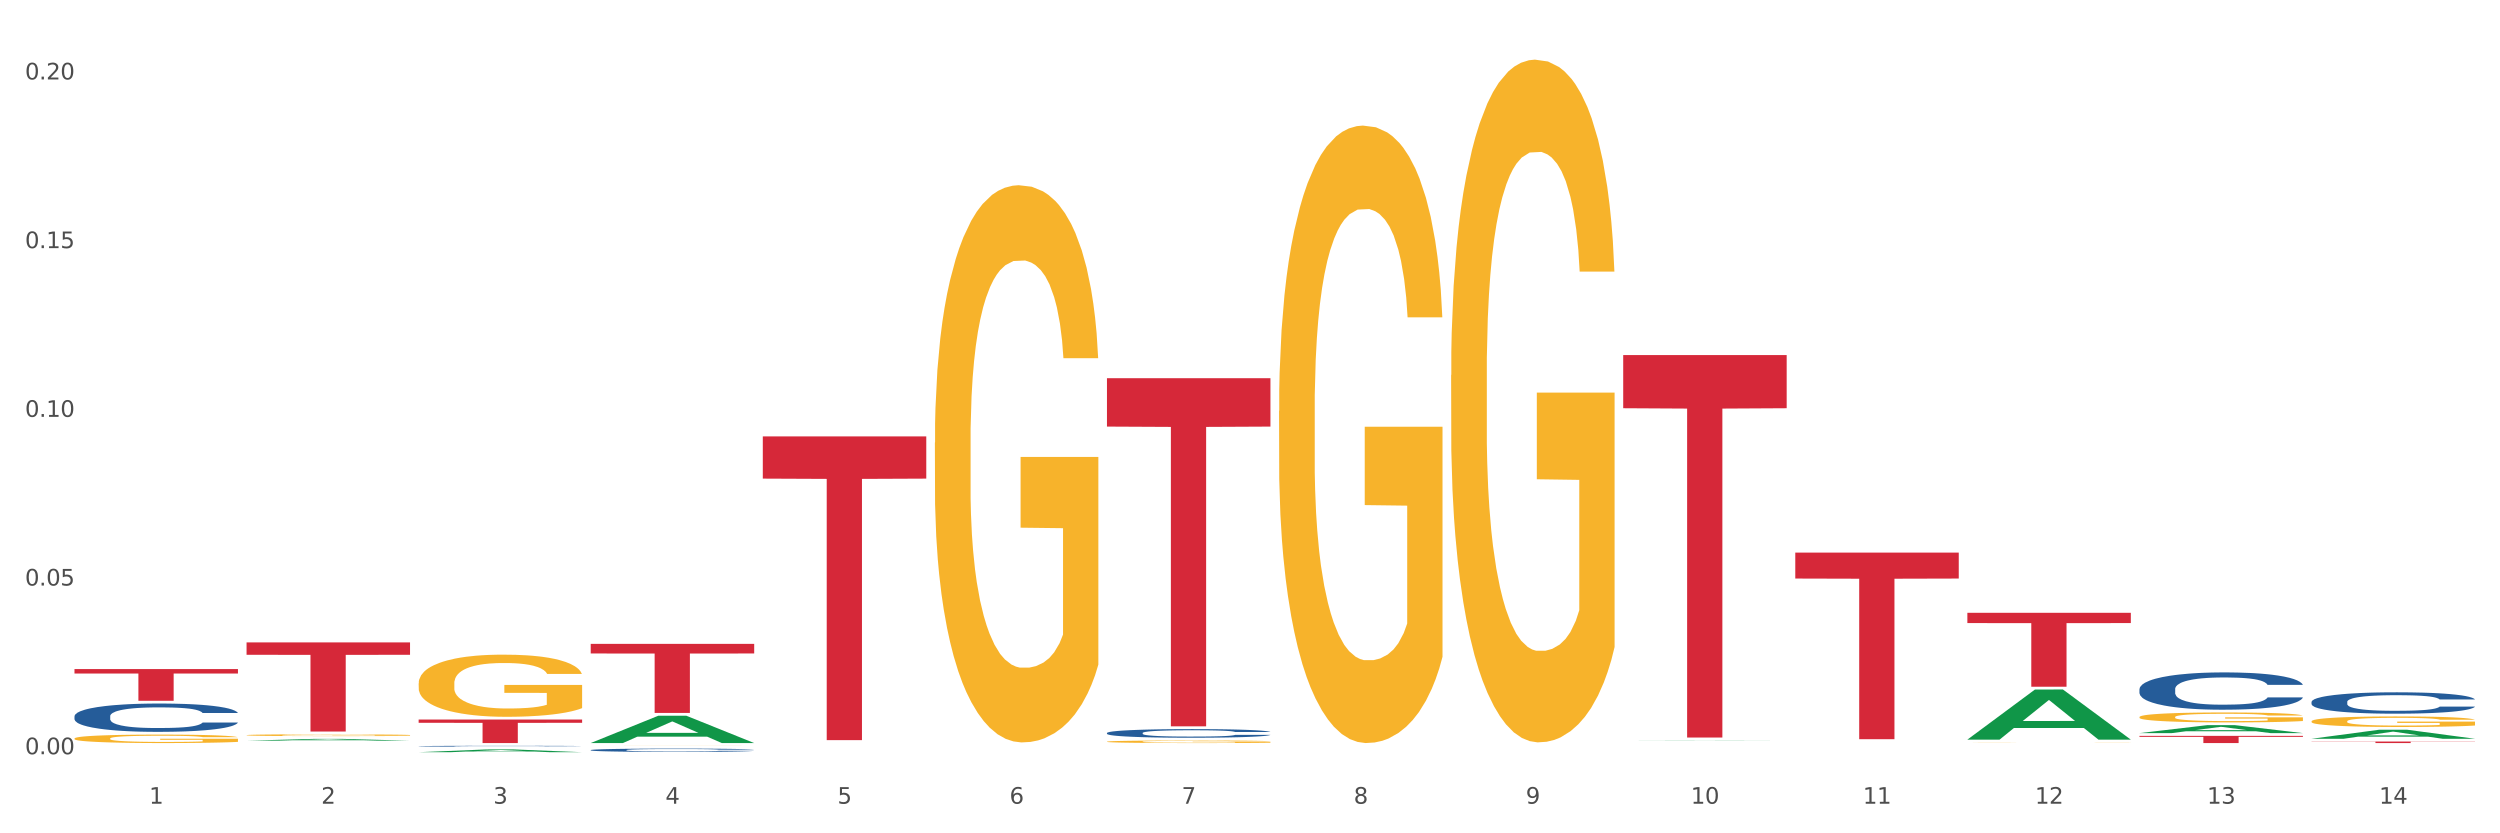 <?xml version="1.0" encoding="utf-8" standalone="no"?>
<!DOCTYPE svg PUBLIC "-//W3C//DTD SVG 1.1//EN"
  "http://www.w3.org/Graphics/SVG/1.1/DTD/svg11.dtd">
<svg xmlns:xlink="http://www.w3.org/1999/xlink" width="1080pt" height="360pt" viewBox="0 0 1080 360" xmlns="http://www.w3.org/2000/svg" version="1.1">
 <rect x="0" y="0" width="1080" height="360" fill="#333333" stroke="none"/>
 <defs>
  <style type="text/css">*{stroke-linejoin: round; stroke-linecap: butt}</style>
 </defs>
 <g id="figure_1">
  <g id="patch_1">
   <path d="M 0 360 
L 1080 360 
L 1080 0 
L 0 0 
z
" style="fill: #ffffff; stroke: #ffffff; stroke-linejoin: miter"/>
  </g>
  <g id="axes_1">
   <g id="matplotlib.axis_1">
    <g id="xtick_1">
     <g id="text_1">
      <!-- 1 -->
      <g style="fill: #4d4d4d" transform="translate(64.432 347.204) scale(0.096 -0.096)">
       <defs>
        <path id="DejaVuSans-31" d="M 794 531 
L 1825 531 
L 1825 4091 
L 703 3866 
L 703 4441 
L 1819 4666 
L 2450 4666 
L 2450 531 
L 3481 531 
L 3481 0 
L 794 0 
L 794 531 
z
" transform="scale(0.016)"/>
       </defs>
       <use xlink:href="#DejaVuSans-31"/>
      </g>
     </g>
    </g>
    <g id="xtick_2">
     <g id="text_2">
      <!-- 2 -->
      <g style="fill: #4d4d4d" transform="translate(138.771 347.204) scale(0.096 -0.096)">
       <defs>
        <path id="DejaVuSans-32" d="M 1228 531 
L 3431 531 
L 3431 0 
L 469 0 
L 469 531 
Q 828 903 1448 1529 
Q 2069 2156 2228 2338 
Q 2531 2678 2651 2914 
Q 2772 3150 2772 3378 
Q 2772 3750 2511 3984 
Q 2250 4219 1831 4219 
Q 1534 4219 1204 4116 
Q 875 4013 500 3803 
L 500 4441 
Q 881 4594 1212 4672 
Q 1544 4750 1819 4750 
Q 2544 4750 2975 4387 
Q 3406 4025 3406 3419 
Q 3406 3131 3298 2873 
Q 3191 2616 2906 2266 
Q 2828 2175 2409 1742 
Q 1991 1309 1228 531 
z
" transform="scale(0.016)"/>
       </defs>
       <use xlink:href="#DejaVuSans-32"/>
      </g>
     </g>
    </g>
    <g id="xtick_3">
     <g id="text_3">
      <!-- 3 -->
      <g style="fill: #4d4d4d" transform="translate(213.109 347.204) scale(0.096 -0.096)">
       <defs>
        <path id="DejaVuSans-33" d="M 2597 2516 
Q 3050 2419 3304 2112 
Q 3559 1806 3559 1356 
Q 3559 666 3084 287 
Q 2609 -91 1734 -91 
Q 1441 -91 1130 -33 
Q 819 25 488 141 
L 488 750 
Q 750 597 1062 519 
Q 1375 441 1716 441 
Q 2309 441 2620 675 
Q 2931 909 2931 1356 
Q 2931 1769 2642 2001 
Q 2353 2234 1838 2234 
L 1294 2234 
L 1294 2753 
L 1863 2753 
Q 2328 2753 2575 2939 
Q 2822 3125 2822 3475 
Q 2822 3834 2567 4026 
Q 2313 4219 1838 4219 
Q 1578 4219 1281 4162 
Q 984 4106 628 3988 
L 628 4550 
Q 988 4650 1302 4700 
Q 1616 4750 1894 4750 
Q 2613 4750 3031 4423 
Q 3450 4097 3450 3541 
Q 3450 3153 3228 2886 
Q 3006 2619 2597 2516 
z
" transform="scale(0.016)"/>
       </defs>
       <use xlink:href="#DejaVuSans-33"/>
      </g>
     </g>
    </g>
    <g id="xtick_4">
     <g id="text_4">
      <!-- 4 -->
      <g style="fill: #4d4d4d" transform="translate(287.448 347.204) scale(0.096 -0.096)">
       <defs>
        <path id="DejaVuSans-34" d="M 2419 4116 
L 825 1625 
L 2419 1625 
L 2419 4116 
z
M 2253 4666 
L 3047 4666 
L 3047 1625 
L 3713 1625 
L 3713 1100 
L 3047 1100 
L 3047 0 
L 2419 0 
L 2419 1100 
L 313 1100 
L 313 1709 
L 2253 4666 
z
" transform="scale(0.016)"/>
       </defs>
       <use xlink:href="#DejaVuSans-34"/>
      </g>
     </g>
    </g>
    <g id="xtick_5">
     <g id="text_5">
      <!-- 5 -->
      <g style="fill: #4d4d4d" transform="translate(361.787 347.204) scale(0.096 -0.096)">
       <defs>
        <path id="DejaVuSans-35" d="M 691 4666 
L 3169 4666 
L 3169 4134 
L 1269 4134 
L 1269 2991 
Q 1406 3038 1543 3061 
Q 1681 3084 1819 3084 
Q 2600 3084 3056 2656 
Q 3513 2228 3513 1497 
Q 3513 744 3044 326 
Q 2575 -91 1722 -91 
Q 1428 -91 1123 -41 
Q 819 9 494 109 
L 494 744 
Q 775 591 1075 516 
Q 1375 441 1709 441 
Q 2250 441 2565 725 
Q 2881 1009 2881 1497 
Q 2881 1984 2565 2268 
Q 2250 2553 1709 2553 
Q 1456 2553 1204 2497 
Q 953 2441 691 2322 
L 691 4666 
z
" transform="scale(0.016)"/>
       </defs>
       <use xlink:href="#DejaVuSans-35"/>
      </g>
     </g>
    </g>
    <g id="xtick_6">
     <g id="text_6">
      <!-- 6 -->
      <g style="fill: #4d4d4d" transform="translate(436.125 347.204) scale(0.096 -0.096)">
       <defs>
        <path id="DejaVuSans-36" d="M 2113 2584 
Q 1688 2584 1439 2293 
Q 1191 2003 1191 1497 
Q 1191 994 1439 701 
Q 1688 409 2113 409 
Q 2538 409 2786 701 
Q 3034 994 3034 1497 
Q 3034 2003 2786 2293 
Q 2538 2584 2113 2584 
z
M 3366 4563 
L 3366 3988 
Q 3128 4100 2886 4159 
Q 2644 4219 2406 4219 
Q 1781 4219 1451 3797 
Q 1122 3375 1075 2522 
Q 1259 2794 1537 2939 
Q 1816 3084 2150 3084 
Q 2853 3084 3261 2657 
Q 3669 2231 3669 1497 
Q 3669 778 3244 343 
Q 2819 -91 2113 -91 
Q 1303 -91 875 529 
Q 447 1150 447 2328 
Q 447 3434 972 4092 
Q 1497 4750 2381 4750 
Q 2619 4750 2861 4703 
Q 3103 4656 3366 4563 
z
" transform="scale(0.016)"/>
       </defs>
       <use xlink:href="#DejaVuSans-36"/>
      </g>
     </g>
    </g>
    <g id="xtick_7">
     <g id="text_7">
      <!-- 7 -->
      <g style="fill: #4d4d4d" transform="translate(510.464 347.204) scale(0.096 -0.096)">
       <defs>
        <path id="DejaVuSans-37" d="M 525 4666 
L 3525 4666 
L 3525 4397 
L 1831 0 
L 1172 0 
L 2766 4134 
L 525 4134 
L 525 4666 
z
" transform="scale(0.016)"/>
       </defs>
       <use xlink:href="#DejaVuSans-37"/>
      </g>
     </g>
    </g>
    <g id="xtick_8">
     <g id="text_8">
      <!-- 8 -->
      <g style="fill: #4d4d4d" transform="translate(584.803 347.204) scale(0.096 -0.096)">
       <defs>
        <path id="DejaVuSans-38" d="M 2034 2216 
Q 1584 2216 1326 1975 
Q 1069 1734 1069 1313 
Q 1069 891 1326 650 
Q 1584 409 2034 409 
Q 2484 409 2743 651 
Q 3003 894 3003 1313 
Q 3003 1734 2745 1975 
Q 2488 2216 2034 2216 
z
M 1403 2484 
Q 997 2584 770 2862 
Q 544 3141 544 3541 
Q 544 4100 942 4425 
Q 1341 4750 2034 4750 
Q 2731 4750 3128 4425 
Q 3525 4100 3525 3541 
Q 3525 3141 3298 2862 
Q 3072 2584 2669 2484 
Q 3125 2378 3379 2068 
Q 3634 1759 3634 1313 
Q 3634 634 3220 271 
Q 2806 -91 2034 -91 
Q 1263 -91 848 271 
Q 434 634 434 1313 
Q 434 1759 690 2068 
Q 947 2378 1403 2484 
z
M 1172 3481 
Q 1172 3119 1398 2916 
Q 1625 2713 2034 2713 
Q 2441 2713 2670 2916 
Q 2900 3119 2900 3481 
Q 2900 3844 2670 4047 
Q 2441 4250 2034 4250 
Q 1625 4250 1398 4047 
Q 1172 3844 1172 3481 
z
" transform="scale(0.016)"/>
       </defs>
       <use xlink:href="#DejaVuSans-38"/>
      </g>
     </g>
    </g>
    <g id="xtick_9">
     <g id="text_9">
      <!-- 9 -->
      <g style="fill: #4d4d4d" transform="translate(659.142 347.204) scale(0.096 -0.096)">
       <defs>
        <path id="DejaVuSans-39" d="M 703 97 
L 703 672 
Q 941 559 1184 500 
Q 1428 441 1663 441 
Q 2288 441 2617 861 
Q 2947 1281 2994 2138 
Q 2813 1869 2534 1725 
Q 2256 1581 1919 1581 
Q 1219 1581 811 2004 
Q 403 2428 403 3163 
Q 403 3881 828 4315 
Q 1253 4750 1959 4750 
Q 2769 4750 3195 4129 
Q 3622 3509 3622 2328 
Q 3622 1225 3098 567 
Q 2575 -91 1691 -91 
Q 1453 -91 1209 -44 
Q 966 3 703 97 
z
M 1959 2075 
Q 2384 2075 2632 2365 
Q 2881 2656 2881 3163 
Q 2881 3666 2632 3958 
Q 2384 4250 1959 4250 
Q 1534 4250 1286 3958 
Q 1038 3666 1038 3163 
Q 1038 2656 1286 2365 
Q 1534 2075 1959 2075 
z
" transform="scale(0.016)"/>
       </defs>
       <use xlink:href="#DejaVuSans-39"/>
      </g>
     </g>
    </g>
    <g id="xtick_10">
     <g id="text_10">
      <!-- 10 -->
      <g style="fill: #4d4d4d" transform="translate(730.426 347.204) scale(0.096 -0.096)">
       <defs>
        <path id="DejaVuSans-30" d="M 2034 4250 
Q 1547 4250 1301 3770 
Q 1056 3291 1056 2328 
Q 1056 1369 1301 889 
Q 1547 409 2034 409 
Q 2525 409 2770 889 
Q 3016 1369 3016 2328 
Q 3016 3291 2770 3770 
Q 2525 4250 2034 4250 
z
M 2034 4750 
Q 2819 4750 3233 4129 
Q 3647 3509 3647 2328 
Q 3647 1150 3233 529 
Q 2819 -91 2034 -91 
Q 1250 -91 836 529 
Q 422 1150 422 2328 
Q 422 3509 836 4129 
Q 1250 4750 2034 4750 
z
" transform="scale(0.016)"/>
       </defs>
       <use xlink:href="#DejaVuSans-31"/>
       <use xlink:href="#DejaVuSans-30" transform="translate(63.623 0)"/>
      </g>
     </g>
    </g>
    <g id="xtick_11">
     <g id="text_11">
      <!-- 11 -->
      <g style="fill: #4d4d4d" transform="translate(804.765 347.204) scale(0.096 -0.096)">
       <use xlink:href="#DejaVuSans-31"/>
       <use xlink:href="#DejaVuSans-31" transform="translate(63.623 0)"/>
      </g>
     </g>
    </g>
    <g id="xtick_12">
     <g id="text_12">
      <!-- 12 -->
      <g style="fill: #4d4d4d" transform="translate(879.104 347.204) scale(0.096 -0.096)">
       <use xlink:href="#DejaVuSans-31"/>
       <use xlink:href="#DejaVuSans-32" transform="translate(63.623 0)"/>
      </g>
     </g>
    </g>
    <g id="xtick_13">
     <g id="text_13">
      <!-- 13 -->
      <g style="fill: #4d4d4d" transform="translate(953.442 347.204) scale(0.096 -0.096)">
       <use xlink:href="#DejaVuSans-31"/>
       <use xlink:href="#DejaVuSans-33" transform="translate(63.623 0)"/>
      </g>
     </g>
    </g>
    <g id="xtick_14">
     <g id="text_14">
      <!-- 14 -->
      <g style="fill: #4d4d4d" transform="translate(1027.781 347.204) scale(0.096 -0.096)">
       <use xlink:href="#DejaVuSans-31"/>
       <use xlink:href="#DejaVuSans-34" transform="translate(63.623 0)"/>
      </g>
     </g>
    </g>
    <g id="xtick_15"/>
    <g id="xtick_16"/>
    <g id="xtick_17"/>
    <g id="xtick_18"/>
    <g id="xtick_19"/>
    <g id="xtick_20"/>
    <g id="xtick_21"/>
    <g id="xtick_22"/>
    <g id="xtick_23"/>
    <g id="xtick_24"/>
    <g id="xtick_25"/>
    <g id="xtick_26"/>
    <g id="xtick_27"/>
   </g>
   <g id="matplotlib.axis_2">
    <g id="ytick_1">
     <g id="text_15">
      <!-- 0.00 -->
      <g style="fill: #4d4d4d" transform="translate(10.8 325.832) scale(0.096 -0.096)">
       <defs>
        <path id="DejaVuSans-2e" d="M 684 794 
L 1344 794 
L 1344 0 
L 684 0 
L 684 794 
z
" transform="scale(0.016)"/>
       </defs>
       <use xlink:href="#DejaVuSans-30"/>
       <use xlink:href="#DejaVuSans-2e" transform="translate(63.623 0)"/>
       <use xlink:href="#DejaVuSans-30" transform="translate(95.41 0)"/>
       <use xlink:href="#DejaVuSans-30" transform="translate(159.033 0)"/>
      </g>
     </g>
    </g>
    <g id="ytick_2">
     <g id="text_16">
      <!-- 0.05 -->
      <g style="fill: #4d4d4d" transform="translate(10.8 252.955) scale(0.096 -0.096)">
       <use xlink:href="#DejaVuSans-30"/>
       <use xlink:href="#DejaVuSans-2e" transform="translate(63.623 0)"/>
       <use xlink:href="#DejaVuSans-30" transform="translate(95.41 0)"/>
       <use xlink:href="#DejaVuSans-35" transform="translate(159.033 0)"/>
      </g>
     </g>
    </g>
    <g id="ytick_3">
     <g id="text_17">
      <!-- 0.10 -->
      <g style="fill: #4d4d4d" transform="translate(10.8 180.077) scale(0.096 -0.096)">
       <use xlink:href="#DejaVuSans-30"/>
       <use xlink:href="#DejaVuSans-2e" transform="translate(63.623 0)"/>
       <use xlink:href="#DejaVuSans-31" transform="translate(95.41 0)"/>
       <use xlink:href="#DejaVuSans-30" transform="translate(159.033 0)"/>
      </g>
     </g>
    </g>
    <g id="ytick_4">
     <g id="text_18">
      <!-- 0.15 -->
      <g style="fill: #4d4d4d" transform="translate(10.8 107.199) scale(0.096 -0.096)">
       <use xlink:href="#DejaVuSans-30"/>
       <use xlink:href="#DejaVuSans-2e" transform="translate(63.623 0)"/>
       <use xlink:href="#DejaVuSans-31" transform="translate(95.41 0)"/>
       <use xlink:href="#DejaVuSans-35" transform="translate(159.033 0)"/>
      </g>
     </g>
    </g>
    <g id="ytick_5">
     <g id="text_19">
      <!-- 0.20 -->
      <g style="fill: #4d4d4d" transform="translate(10.8 34.322) scale(0.096 -0.096)">
       <use xlink:href="#DejaVuSans-30"/>
       <use xlink:href="#DejaVuSans-2e" transform="translate(63.623 0)"/>
       <use xlink:href="#DejaVuSans-32" transform="translate(95.41 0)"/>
       <use xlink:href="#DejaVuSans-30" transform="translate(159.033 0)"/>
      </g>
     </g>
    </g>
    <g id="ytick_6"/>
    <g id="ytick_7"/>
    <g id="ytick_8"/>
    <g id="ytick_9"/>
   </g>
   <g id="PolyCollection_1">
    <path d="M 106.514 319.97 
L 106.587 319.97 
L 135.709 319.19 
L 147.795 319.189 
L 177.135 319.972 
L 163.157 319.972 
L 156.823 319.79 
L 126.754 319.79 
L 126.535 319.792 
L 120.42 319.972 
L 106.514 319.972 
L 106.514 319.97 
L 130.54 319.681 
L 153.037 319.68 
L 141.897 319.356 
L 141.752 319.355 
L 141.606 319.357 
L 130.467 319.68 
L 130.54 319.681 
L 106.514 319.97 
z
" clip-path="url(#p622fbe4e2a)" style="fill: #109648"/>
    <path d="M 180.852 324.947 
L 180.925 324.946 
L 210.048 323.755 
L 222.133 323.754 
L 251.474 324.95 
L 237.495 324.95 
L 231.161 324.671 
L 201.092 324.671 
L 200.874 324.676 
L 194.758 324.95 
L 180.852 324.95 
L 180.852 324.947 
L 204.878 324.505 
L 227.375 324.504 
L 216.236 324.009 
L 216.09 324.007 
L 215.945 324.01 
L 204.806 324.504 
L 204.878 324.505 
L 180.852 324.947 
z
" clip-path="url(#p622fbe4e2a)" style="fill: #109648"/>
    <path d="M 32.175 309.424 
L 32.258 309.413 
L 32.258 309.1 
L 32.509 308.675 
L 33.427 307.893 
L 34.596 307.301 
L 36.599 306.608 
L 37.684 306.318 
L 39.104 305.994 
L 42.025 305.469 
L 45.364 305.022 
L 47.702 304.776 
L 49.455 304.619 
L 53.378 304.34 
L 55.632 304.217 
L 57.969 304.117 
L 59.973 304.05 
L 63.312 303.971 
L 65.983 303.938 
L 69.072 303.927 
L 71.66 303.938 
L 75.082 303.983 
L 80.091 304.117 
L 82.011 304.195 
L 84.599 304.329 
L 87.27 304.508 
L 89.44 304.686 
L 91.945 304.943 
L 94.533 305.279 
L 97.037 305.703 
L 98.79 306.094 
L 100.209 306.508 
L 101.461 307.01 
L 102.379 307.558 
L 102.797 308.016 
L 87.52 308.016 
L 87.103 307.603 
L 86.268 307.156 
L 85.434 306.854 
L 84.515 306.608 
L 83.096 306.329 
L 81.844 306.15 
L 79.757 305.938 
L 77.837 305.804 
L 76.251 305.726 
L 74.331 305.659 
L 70.241 305.591 
L 67.319 305.591 
L 65.482 305.614 
L 63.229 305.67 
L 61.309 305.748 
L 59.055 305.882 
L 57.302 306.027 
L 55.549 306.217 
L 54.547 306.351 
L 53.044 306.597 
L 52.043 306.798 
L 50.707 307.145 
L 49.956 307.39 
L 48.62 308.027 
L 48.036 308.497 
L 47.785 308.821 
L 47.618 309.178 
L 47.618 310.921 
L 48.119 311.703 
L 48.537 312.038 
L 49.204 312.418 
L 50.457 312.91 
L 52.293 313.39 
L 54.213 313.737 
L 55.799 313.949 
L 57.302 314.106 
L 58.804 314.228 
L 60.641 314.34 
L 62.143 314.407 
L 64.397 314.474 
L 67.069 314.508 
L 69.155 314.508 
L 73.413 314.452 
L 75.333 314.396 
L 77.169 314.318 
L 79.173 314.195 
L 80.759 314.061 
L 81.677 313.96 
L 83.18 313.748 
L 84.348 313.525 
L 85.35 313.268 
L 86.018 313.044 
L 86.769 312.709 
L 87.353 312.329 
L 87.52 312.128 
L 102.797 312.128 
L 102.463 312.53 
L 101.879 312.921 
L 100.71 313.446 
L 99.792 313.748 
L 98.372 314.117 
L 96.87 314.43 
L 94.783 314.776 
L 92.863 315.033 
L 90.86 315.256 
L 88.689 315.458 
L 84.766 315.737 
L 83.347 315.815 
L 80.341 315.949 
L 78.004 316.027 
L 74.581 316.106 
L 71.075 316.15 
L 67.402 316.161 
L 64.147 316.139 
L 60.557 316.072 
L 58.303 316.005 
L 55.799 315.904 
L 52.877 315.748 
L 50.123 315.558 
L 47.535 315.335 
L 45.114 315.078 
L 42.86 314.787 
L 39.938 314.307 
L 37.768 313.837 
L 36.182 313.402 
L 35.097 313.033 
L 34.011 312.564 
L 33.427 312.24 
L 32.509 311.457 
L 32.175 310.731 
L 32.175 309.424 
z
" clip-path="url(#p622fbe4e2a)" style="fill: #255c99"/>
    <path d="M 180.852 322.357 
L 180.936 322.357 
L 180.936 322.347 
L 181.186 322.334 
L 182.105 322.309 
L 183.273 322.291 
L 185.277 322.269 
L 186.362 322.26 
L 187.781 322.25 
L 190.703 322.233 
L 194.042 322.219 
L 196.379 322.212 
L 198.132 322.207 
L 202.056 322.198 
L 204.31 322.194 
L 206.647 322.191 
L 208.65 322.189 
L 211.989 322.186 
L 214.661 322.185 
L 217.749 322.185 
L 220.337 322.185 
L 223.76 322.187 
L 228.768 322.191 
L 230.688 322.193 
L 233.276 322.198 
L 235.947 322.203 
L 238.118 322.209 
L 240.622 322.217 
L 243.21 322.227 
L 245.714 322.241 
L 247.467 322.253 
L 248.886 322.266 
L 250.139 322.282 
L 251.057 322.299 
L 251.474 322.313 
L 236.198 322.313 
L 235.78 322.3 
L 234.946 322.286 
L 234.111 322.277 
L 233.193 322.269 
L 231.774 322.26 
L 230.521 322.255 
L 228.434 322.248 
L 226.514 322.244 
L 224.928 322.241 
L 223.008 322.239 
L 218.918 322.237 
L 215.996 322.237 
L 214.16 322.238 
L 211.906 322.24 
L 209.986 322.242 
L 207.732 322.246 
L 205.979 322.251 
L 204.226 322.257 
L 203.224 322.261 
L 201.722 322.269 
L 200.72 322.275 
L 199.384 322.286 
L 198.633 322.294 
L 197.297 322.314 
L 196.713 322.328 
L 196.463 322.338 
L 196.296 322.35 
L 196.296 322.404 
L 196.797 322.429 
L 197.214 322.439 
L 197.882 322.451 
L 199.134 322.467 
L 200.97 322.482 
L 202.89 322.492 
L 204.476 322.499 
L 205.979 322.504 
L 207.482 322.508 
L 209.318 322.511 
L 210.821 322.513 
L 213.075 322.516 
L 215.746 322.517 
L 217.833 322.517 
L 222.09 322.515 
L 224.01 322.513 
L 225.847 322.511 
L 227.85 322.507 
L 229.436 322.503 
L 230.354 322.499 
L 231.857 322.493 
L 233.026 322.486 
L 234.027 322.478 
L 234.695 322.471 
L 235.447 322.46 
L 236.031 322.448 
L 236.198 322.442 
L 251.474 322.442 
L 251.14 322.455 
L 250.556 322.467 
L 249.387 322.483 
L 248.469 322.493 
L 247.05 322.504 
L 245.547 322.514 
L 243.46 322.525 
L 241.54 322.533 
L 239.537 322.54 
L 237.367 322.546 
L 233.443 322.555 
L 232.024 322.558 
L 229.019 322.562 
L 226.681 322.564 
L 223.259 322.567 
L 219.753 322.568 
L 216.08 322.568 
L 212.824 322.568 
L 209.235 322.566 
L 206.981 322.563 
L 204.476 322.56 
L 201.555 322.555 
L 198.8 322.549 
L 196.212 322.542 
L 193.791 322.534 
L 191.538 322.525 
L 188.616 322.51 
L 186.445 322.496 
L 184.859 322.482 
L 183.774 322.47 
L 182.689 322.456 
L 182.105 322.446 
L 181.186 322.421 
L 180.852 322.398 
L 180.852 322.357 
z
" clip-path="url(#p622fbe4e2a)" style="fill: #255c99"/>
    <path d="M 255.191 324.031 
L 255.275 324.03 
L 255.275 323.993 
L 255.525 323.944 
L 256.443 323.852 
L 257.612 323.783 
L 259.615 323.702 
L 260.701 323.668 
L 262.12 323.63 
L 265.041 323.568 
L 268.381 323.516 
L 270.718 323.487 
L 272.471 323.469 
L 276.394 323.436 
L 278.648 323.422 
L 280.986 323.41 
L 282.989 323.402 
L 286.328 323.393 
L 288.999 323.389 
L 292.088 323.388 
L 294.676 323.389 
L 298.098 323.394 
L 303.107 323.41 
L 305.027 323.419 
L 307.615 323.435 
L 310.286 323.456 
L 312.457 323.477 
L 314.961 323.507 
L 317.549 323.546 
L 320.053 323.596 
L 321.806 323.641 
L 323.225 323.69 
L 324.477 323.749 
L 325.396 323.813 
L 325.813 323.867 
L 310.537 323.867 
L 310.119 323.818 
L 309.284 323.766 
L 308.45 323.73 
L 307.531 323.702 
L 306.112 323.669 
L 304.86 323.648 
L 302.773 323.623 
L 300.853 323.607 
L 299.267 323.598 
L 297.347 323.59 
L 293.257 323.583 
L 290.335 323.583 
L 288.499 323.585 
L 286.245 323.592 
L 284.325 323.601 
L 282.071 323.617 
L 280.318 323.634 
L 278.565 323.656 
L 277.563 323.672 
L 276.06 323.7 
L 275.059 323.724 
L 273.723 323.764 
L 272.972 323.793 
L 271.636 323.868 
L 271.052 323.923 
L 270.801 323.961 
L 270.634 324.003 
L 270.634 324.207 
L 271.135 324.298 
L 271.553 324.337 
L 272.22 324.382 
L 273.473 324.44 
L 275.309 324.496 
L 277.229 324.536 
L 278.815 324.561 
L 280.318 324.58 
L 281.82 324.594 
L 283.657 324.607 
L 285.159 324.615 
L 287.413 324.623 
L 290.085 324.627 
L 292.172 324.627 
L 296.429 324.62 
L 298.349 324.614 
L 300.185 324.604 
L 302.189 324.59 
L 303.775 324.574 
L 304.693 324.563 
L 306.196 324.538 
L 307.364 324.511 
L 308.366 324.481 
L 309.034 324.455 
L 309.785 324.416 
L 310.37 324.372 
L 310.537 324.348 
L 325.813 324.348 
L 325.479 324.395 
L 324.895 324.441 
L 323.726 324.502 
L 322.808 324.538 
L 321.389 324.581 
L 319.886 324.617 
L 317.799 324.658 
L 315.879 324.688 
L 313.876 324.714 
L 311.705 324.738 
L 307.782 324.771 
L 306.363 324.78 
L 303.358 324.795 
L 301.02 324.805 
L 297.598 324.814 
L 294.092 324.819 
L 290.419 324.82 
L 287.163 324.818 
L 283.573 324.81 
L 281.32 324.802 
L 278.815 324.79 
L 275.893 324.772 
L 273.139 324.75 
L 270.551 324.723 
L 268.13 324.693 
L 265.876 324.659 
L 262.955 324.603 
L 260.784 324.548 
L 259.198 324.497 
L 258.113 324.454 
L 257.028 324.399 
L 256.443 324.361 
L 255.525 324.269 
L 255.191 324.184 
L 255.191 324.031 
z
" clip-path="url(#p622fbe4e2a)" style="fill: #255c99"/>
    <path d="M 478.207 316.648 
L 478.291 316.645 
L 478.291 316.549 
L 478.541 316.42 
L 479.459 316.181 
L 480.628 316 
L 482.632 315.789 
L 483.717 315.701 
L 485.136 315.602 
L 488.058 315.442 
L 491.397 315.305 
L 493.734 315.23 
L 495.487 315.183 
L 499.41 315.097 
L 501.664 315.06 
L 504.002 315.029 
L 506.005 315.009 
L 509.344 314.985 
L 512.016 314.975 
L 515.104 314.971 
L 517.692 314.975 
L 521.115 314.988 
L 526.123 315.029 
L 528.043 315.053 
L 530.631 315.094 
L 533.302 315.148 
L 535.473 315.203 
L 537.977 315.281 
L 540.565 315.384 
L 543.069 315.513 
L 544.822 315.632 
L 546.241 315.758 
L 547.493 315.912 
L 548.412 316.079 
L 548.829 316.219 
L 533.553 316.219 
L 533.135 316.092 
L 532.301 315.956 
L 531.466 315.864 
L 530.548 315.789 
L 529.128 315.704 
L 527.876 315.649 
L 525.789 315.585 
L 523.869 315.544 
L 522.283 315.52 
L 520.363 315.499 
L 516.273 315.479 
L 513.351 315.479 
L 511.515 315.486 
L 509.261 315.503 
L 507.341 315.527 
L 505.087 315.568 
L 503.334 315.612 
L 501.581 315.67 
L 500.579 315.711 
L 499.077 315.786 
L 498.075 315.847 
L 496.739 315.953 
L 495.988 316.028 
L 494.652 316.222 
L 494.068 316.365 
L 493.818 316.464 
L 493.651 316.573 
L 493.651 317.105 
L 494.151 317.343 
L 494.569 317.445 
L 495.237 317.561 
L 496.489 317.711 
L 498.325 317.858 
L 500.245 317.963 
L 501.831 318.028 
L 503.334 318.076 
L 504.837 318.113 
L 506.673 318.147 
L 508.176 318.168 
L 510.429 318.188 
L 513.101 318.198 
L 515.188 318.198 
L 519.445 318.181 
L 521.365 318.164 
L 523.202 318.141 
L 525.205 318.103 
L 526.791 318.062 
L 527.709 318.032 
L 529.212 317.967 
L 530.381 317.899 
L 531.382 317.82 
L 532.05 317.752 
L 532.801 317.65 
L 533.386 317.534 
L 533.553 317.473 
L 548.829 317.473 
L 548.495 317.595 
L 547.911 317.715 
L 546.742 317.875 
L 545.824 317.967 
L 544.405 318.079 
L 542.902 318.175 
L 540.815 318.28 
L 538.895 318.359 
L 536.892 318.427 
L 534.721 318.488 
L 530.798 318.573 
L 529.379 318.597 
L 526.374 318.638 
L 524.036 318.662 
L 520.614 318.686 
L 517.108 318.699 
L 513.435 318.703 
L 510.179 318.696 
L 506.59 318.676 
L 504.336 318.655 
L 501.831 318.624 
L 498.91 318.577 
L 496.155 318.519 
L 493.567 318.451 
L 491.146 318.372 
L 488.892 318.284 
L 485.971 318.137 
L 483.8 317.994 
L 482.214 317.861 
L 481.129 317.749 
L 480.044 317.606 
L 479.459 317.507 
L 478.541 317.268 
L 478.207 317.047 
L 478.207 316.648 
z
" clip-path="url(#p622fbe4e2a)" style="fill: #255c99"/>
    <path d="M 998.578 311.605 
L 998.662 311.601 
L 998.662 311.451 
L 998.828 311.322 
L 999.662 311.009 
L 1000.913 310.751 
L 1001.83 310.614 
L 1002.747 310.501 
L 1003.831 310.389 
L 1005.165 310.272 
L 1007.583 310.102 
L 1009.084 310.014 
L 1010.918 309.923 
L 1014.253 309.789 
L 1016.671 309.714 
L 1019.173 309.652 
L 1023.258 309.577 
L 1025.926 309.544 
L 1028.761 309.519 
L 1032.18 309.502 
L 1034.765 309.498 
L 1040.434 309.51 
L 1045.27 309.548 
L 1047.605 309.577 
L 1050.607 309.627 
L 1052.191 309.66 
L 1054.775 309.727 
L 1057.444 309.814 
L 1059.278 309.889 
L 1062.029 310.031 
L 1064.114 310.172 
L 1066.032 310.347 
L 1067.032 310.468 
L 1067.783 310.58 
L 1068.45 310.71 
L 1069.117 310.914 
L 1054.108 310.914 
L 1053.525 310.768 
L 1052.608 310.63 
L 1051.274 310.497 
L 1050.106 310.414 
L 1048.105 310.31 
L 1046.271 310.243 
L 1044.353 310.193 
L 1042.019 310.152 
L 1040.184 310.131 
L 1037.599 310.114 
L 1032.513 310.118 
L 1029.095 310.152 
L 1026.76 310.193 
L 1025.259 310.231 
L 1023.925 310.272 
L 1022.425 310.331 
L 1020.674 310.418 
L 1019.423 310.497 
L 1018.172 310.597 
L 1017.172 310.697 
L 1016.255 310.814 
L 1015.504 310.939 
L 1014.92 311.068 
L 1014.42 311.226 
L 1014.003 311.488 
L 1014.003 312.059 
L 1014.17 312.188 
L 1014.587 312.358 
L 1015.087 312.487 
L 1015.921 312.641 
L 1016.671 312.746 
L 1018.089 312.895 
L 1019.673 313.02 
L 1020.924 313.099 
L 1022.174 313.166 
L 1024.342 313.258 
L 1026.76 313.333 
L 1028.845 313.378 
L 1031.68 313.42 
L 1033.597 313.437 
L 1035.265 313.445 
L 1039.35 313.445 
L 1042.269 313.432 
L 1045.52 313.403 
L 1048.022 313.366 
L 1050.106 313.32 
L 1052.441 313.245 
L 1053.942 313.174 
L 1053.942 312.304 
L 1035.598 312.3 
L 1035.598 311.721 
L 1069.2 311.721 
L 1069.2 313.42 
L 1067.783 313.507 
L 1066.198 313.587 
L 1064.531 313.657 
L 1062.029 313.745 
L 1059.028 313.828 
L 1056.36 313.886 
L 1053.525 313.936 
L 1050.19 313.982 
L 1045.854 314.024 
L 1043.186 314.04 
L 1039.851 314.053 
L 1035.932 314.057 
L 1032.513 314.049 
L 1029.178 314.028 
L 1025.676 313.99 
L 1022.258 313.936 
L 1019.673 313.882 
L 1017.088 313.816 
L 1014.337 313.728 
L 1012.169 313.645 
L 1010.501 313.57 
L 1008.667 313.474 
L 1006.666 313.349 
L 1005.165 313.237 
L 1003.831 313.12 
L 1002.414 312.97 
L 1001.413 312.841 
L 1000.413 312.679 
L 999.829 312.558 
L 999.162 312.371 
L 998.662 312.108 
L 998.578 311.605 
z
" clip-path="url(#p622fbe4e2a)" style="fill: #f7b32b"/>
    <path d="M 626.885 162.055 
L 626.968 161.785 
L 626.968 152.088 
L 627.135 143.738 
L 627.969 123.536 
L 629.219 106.836 
L 630.136 97.947 
L 631.054 90.675 
L 632.138 83.402 
L 633.472 75.86 
L 635.89 64.816 
L 637.39 59.16 
L 639.225 53.234 
L 642.56 44.615 
L 644.978 39.766 
L 647.479 35.726 
L 651.565 30.877 
L 654.233 28.722 
L 657.068 27.106 
L 660.486 26.029 
L 663.071 25.759 
L 668.741 26.568 
L 673.577 28.992 
L 675.911 30.877 
L 678.913 34.11 
L 680.497 36.264 
L 683.082 40.574 
L 685.75 46.231 
L 687.584 51.079 
L 690.336 60.237 
L 692.42 69.395 
L 694.338 80.709 
L 695.339 88.52 
L 696.089 95.793 
L 696.756 104.143 
L 697.423 117.341 
L 682.415 117.341 
L 681.831 107.914 
L 680.914 99.025 
L 679.58 90.405 
L 678.413 85.018 
L 676.412 78.284 
L 674.577 73.975 
L 672.66 70.742 
L 670.325 68.049 
L 668.491 66.702 
L 665.906 65.624 
L 660.82 65.894 
L 657.401 68.049 
L 655.067 70.742 
L 653.566 73.166 
L 652.232 75.86 
L 650.731 79.631 
L 648.98 85.288 
L 647.729 90.405 
L 646.479 96.87 
L 645.478 103.335 
L 644.561 110.877 
L 643.811 118.957 
L 643.227 127.307 
L 642.727 137.543 
L 642.31 154.513 
L 642.31 191.415 
L 642.476 199.765 
L 642.893 210.808 
L 643.394 219.158 
L 644.227 229.125 
L 644.978 235.859 
L 646.395 245.556 
L 647.979 253.636 
L 649.23 258.754 
L 650.481 263.064 
L 652.649 268.99 
L 655.067 273.838 
L 657.151 276.801 
L 659.986 279.495 
L 661.904 280.572 
L 663.571 281.111 
L 667.657 281.111 
L 670.575 280.303 
L 673.827 278.417 
L 676.328 275.993 
L 678.413 273.03 
L 680.747 268.182 
L 682.248 263.602 
L 682.248 207.307 
L 663.905 207.037 
L 663.905 169.597 
L 697.506 169.597 
L 697.506 279.495 
L 696.089 285.151 
L 694.505 290.269 
L 692.837 294.848 
L 690.336 300.505 
L 687.334 305.892 
L 684.666 309.663 
L 681.831 312.895 
L 678.496 315.858 
L 674.16 318.551 
L 671.492 319.629 
L 668.157 320.437 
L 664.238 320.706 
L 660.82 320.168 
L 657.485 318.821 
L 653.983 316.397 
L 650.564 312.895 
L 647.979 309.393 
L 645.395 305.084 
L 642.643 299.427 
L 640.475 294.04 
L 638.808 289.191 
L 636.974 282.996 
L 634.972 274.916 
L 633.472 267.643 
L 632.138 260.101 
L 630.72 250.404 
L 629.72 242.054 
L 628.719 231.549 
L 628.135 223.738 
L 627.468 211.616 
L 626.968 194.647 
L 626.885 162.055 
z
" clip-path="url(#p622fbe4e2a)" style="fill: #f7b32b"/>
    <path d="M 403.869 191.245 
L 403.952 191.025 
L 403.952 183.111 
L 404.119 176.296 
L 404.952 159.808 
L 406.203 146.178 
L 407.12 138.924 
L 408.037 132.988 
L 409.121 127.052 
L 410.455 120.897 
L 412.873 111.884 
L 414.374 107.267 
L 416.209 102.431 
L 419.544 95.396 
L 421.962 91.439 
L 424.463 88.141 
L 428.549 84.184 
L 431.217 82.425 
L 434.052 81.106 
L 437.47 80.227 
L 440.055 80.007 
L 445.725 80.667 
L 450.561 82.645 
L 452.895 84.184 
L 455.897 86.822 
L 457.481 88.581 
L 460.066 92.098 
L 462.734 96.715 
L 464.568 100.672 
L 467.32 108.146 
L 469.404 115.621 
L 471.322 124.854 
L 472.322 131.229 
L 473.073 137.165 
L 473.74 143.98 
L 474.407 154.752 
L 459.399 154.752 
L 458.815 147.058 
L 457.898 139.803 
L 456.564 132.768 
L 455.397 128.371 
L 453.396 122.875 
L 451.561 119.358 
L 449.643 116.72 
L 447.309 114.522 
L 445.475 113.422 
L 442.89 112.543 
L 437.804 112.763 
L 434.385 114.522 
L 432.051 116.72 
L 430.55 118.699 
L 429.216 120.897 
L 427.715 123.975 
L 425.964 128.591 
L 424.713 132.768 
L 423.463 138.044 
L 422.462 143.32 
L 421.545 149.476 
L 420.794 156.071 
L 420.211 162.886 
L 419.711 171.24 
L 419.294 185.09 
L 419.294 215.207 
L 419.46 222.022 
L 419.877 231.036 
L 420.378 237.851 
L 421.211 245.985 
L 421.962 251.48 
L 423.379 259.395 
L 424.963 265.99 
L 426.214 270.167 
L 427.465 273.684 
L 429.633 278.521 
L 432.051 282.478 
L 434.135 284.896 
L 436.97 287.094 
L 438.888 287.974 
L 440.555 288.413 
L 444.641 288.413 
L 447.559 287.754 
L 450.811 286.215 
L 453.312 284.236 
L 455.397 281.818 
L 457.731 277.861 
L 459.232 274.124 
L 459.232 228.178 
L 440.889 227.958 
L 440.889 197.4 
L 474.49 197.4 
L 474.49 287.094 
L 473.073 291.711 
L 471.489 295.888 
L 469.821 299.625 
L 467.32 304.242 
L 464.318 308.638 
L 461.65 311.716 
L 458.815 314.354 
L 455.48 316.772 
L 451.144 318.971 
L 448.476 319.85 
L 445.141 320.51 
L 441.222 320.729 
L 437.804 320.29 
L 434.469 319.19 
L 430.967 317.212 
L 427.548 314.354 
L 424.963 311.496 
L 422.379 307.979 
L 419.627 303.362 
L 417.459 298.965 
L 415.792 295.008 
L 413.957 289.952 
L 411.956 283.357 
L 410.455 277.421 
L 409.121 271.266 
L 407.704 263.352 
L 406.703 256.537 
L 405.703 247.963 
L 405.119 241.588 
L 404.452 231.695 
L 403.952 217.845 
L 403.869 191.245 
z
" clip-path="url(#p622fbe4e2a)" style="fill: #f7b32b"/>
    <path d="M 478.207 320.402 
L 478.291 320.401 
L 478.291 320.364 
L 478.457 320.333 
L 479.291 320.257 
L 480.542 320.194 
L 481.459 320.16 
L 482.376 320.133 
L 483.46 320.106 
L 484.794 320.077 
L 487.212 320.036 
L 488.713 320.014 
L 490.547 319.992 
L 493.882 319.96 
L 496.3 319.941 
L 498.802 319.926 
L 502.887 319.908 
L 505.555 319.9 
L 508.39 319.894 
L 511.809 319.89 
L 514.394 319.889 
L 520.063 319.892 
L 524.899 319.901 
L 527.234 319.908 
L 530.236 319.92 
L 531.82 319.928 
L 534.405 319.944 
L 537.073 319.966 
L 538.907 319.984 
L 541.658 320.018 
L 543.743 320.053 
L 545.661 320.095 
L 546.661 320.125 
L 547.412 320.152 
L 548.079 320.184 
L 548.746 320.233 
L 533.737 320.233 
L 533.154 320.198 
L 532.237 320.164 
L 530.903 320.132 
L 529.735 320.112 
L 527.734 320.086 
L 525.9 320.07 
L 523.982 320.058 
L 521.648 320.048 
L 519.813 320.043 
L 517.228 320.039 
L 512.142 320.04 
L 508.724 320.048 
L 506.389 320.058 
L 504.888 320.067 
L 503.554 320.077 
L 502.054 320.091 
L 500.303 320.113 
L 499.052 320.132 
L 497.801 320.156 
L 496.801 320.181 
L 495.884 320.209 
L 495.133 320.24 
L 494.549 320.271 
L 494.049 320.31 
L 493.632 320.373 
L 493.632 320.512 
L 493.799 320.544 
L 494.216 320.585 
L 494.716 320.617 
L 495.55 320.654 
L 496.3 320.68 
L 497.718 320.716 
L 499.302 320.747 
L 500.553 320.766 
L 501.803 320.782 
L 503.971 320.805 
L 506.389 320.823 
L 508.474 320.834 
L 511.309 320.844 
L 513.226 320.848 
L 514.894 320.85 
L 518.979 320.85 
L 521.898 320.847 
L 525.149 320.84 
L 527.651 320.831 
L 529.735 320.82 
L 532.07 320.802 
L 533.571 320.784 
L 533.571 320.572 
L 515.227 320.571 
L 515.227 320.43 
L 548.829 320.43 
L 548.829 320.844 
L 547.412 320.865 
L 545.827 320.885 
L 544.16 320.902 
L 541.658 320.923 
L 538.657 320.944 
L 535.989 320.958 
L 533.154 320.97 
L 529.819 320.981 
L 525.483 320.991 
L 522.815 320.995 
L 519.48 320.998 
L 515.561 320.999 
L 512.142 320.997 
L 508.807 320.992 
L 505.305 320.983 
L 501.887 320.97 
L 499.302 320.957 
L 496.717 320.941 
L 493.966 320.919 
L 491.798 320.899 
L 490.13 320.881 
L 488.296 320.857 
L 486.295 320.827 
L 484.794 320.8 
L 483.46 320.771 
L 482.043 320.735 
L 481.042 320.703 
L 480.042 320.664 
L 479.458 320.634 
L 478.791 320.589 
L 478.291 320.525 
L 478.207 320.402 
z
" clip-path="url(#p622fbe4e2a)" style="fill: #f7b32b"/>
    <path d="M 106.514 317.58 
L 106.597 317.579 
L 106.597 317.553 
L 106.764 317.531 
L 107.598 317.477 
L 108.848 317.432 
L 109.765 317.409 
L 110.683 317.389 
L 111.767 317.37 
L 113.101 317.35 
L 115.519 317.32 
L 117.019 317.305 
L 118.854 317.289 
L 122.189 317.266 
L 124.607 317.253 
L 127.108 317.242 
L 131.194 317.229 
L 133.862 317.224 
L 136.697 317.219 
L 140.115 317.217 
L 142.7 317.216 
L 148.37 317.218 
L 153.206 317.224 
L 155.54 317.229 
L 158.542 317.238 
L 160.126 317.244 
L 162.711 317.255 
L 165.379 317.27 
L 167.213 317.283 
L 169.965 317.308 
L 172.049 317.332 
L 173.967 317.363 
L 174.968 317.383 
L 175.718 317.403 
L 176.385 317.425 
L 177.052 317.46 
L 162.044 317.46 
L 161.46 317.435 
L 160.543 317.411 
L 159.209 317.388 
L 158.042 317.374 
L 156.041 317.356 
L 154.206 317.345 
L 152.289 317.336 
L 149.954 317.329 
L 148.12 317.325 
L 145.535 317.322 
L 140.449 317.323 
L 137.03 317.329 
L 134.696 317.336 
L 133.195 317.342 
L 131.861 317.35 
L 130.36 317.36 
L 128.609 317.375 
L 127.358 317.388 
L 126.108 317.406 
L 125.107 317.423 
L 124.19 317.443 
L 123.44 317.465 
L 122.856 317.487 
L 122.356 317.514 
L 121.939 317.56 
L 121.939 317.658 
L 122.106 317.681 
L 122.522 317.71 
L 123.023 317.732 
L 123.856 317.759 
L 124.607 317.777 
L 126.024 317.803 
L 127.609 317.824 
L 128.859 317.838 
L 130.11 317.85 
L 132.278 317.865 
L 134.696 317.878 
L 136.78 317.886 
L 139.615 317.893 
L 141.533 317.896 
L 143.2 317.898 
L 147.286 317.898 
L 150.204 317.896 
L 153.456 317.891 
L 155.957 317.884 
L 158.042 317.876 
L 160.376 317.863 
L 161.877 317.851 
L 161.877 317.701 
L 143.534 317.7 
L 143.534 317.6 
L 177.135 317.6 
L 177.135 317.893 
L 175.718 317.909 
L 174.134 317.922 
L 172.466 317.934 
L 169.965 317.95 
L 166.963 317.964 
L 164.295 317.974 
L 161.46 317.983 
L 158.125 317.991 
L 153.789 317.998 
L 151.121 318.001 
L 147.786 318.003 
L 143.867 318.004 
L 140.449 318.002 
L 137.114 317.999 
L 133.612 317.992 
L 130.193 317.983 
L 127.609 317.973 
L 125.024 317.962 
L 122.272 317.947 
L 120.104 317.932 
L 118.437 317.919 
L 116.603 317.903 
L 114.601 317.881 
L 113.101 317.862 
L 111.767 317.842 
L 110.349 317.816 
L 109.349 317.793 
L 108.348 317.765 
L 107.764 317.745 
L 107.097 317.712 
L 106.597 317.667 
L 106.514 317.58 
z
" clip-path="url(#p622fbe4e2a)" style="fill: #f7b32b"/>
    <path d="M 32.175 319.035 
L 32.258 319.032 
L 32.258 318.911 
L 32.425 318.808 
L 33.259 318.558 
L 34.51 318.351 
L 35.427 318.241 
L 36.344 318.151 
L 37.428 318.061 
L 38.762 317.968 
L 41.18 317.831 
L 42.681 317.761 
L 44.515 317.687 
L 47.85 317.581 
L 50.268 317.521 
L 52.77 317.471 
L 56.855 317.411 
L 59.523 317.384 
L 62.358 317.364 
L 65.777 317.35 
L 68.361 317.347 
L 74.031 317.357 
L 78.867 317.387 
L 81.202 317.411 
L 84.203 317.451 
L 85.788 317.477 
L 88.372 317.531 
L 91.04 317.601 
L 92.875 317.661 
L 95.626 317.774 
L 97.711 317.887 
L 99.628 318.028 
L 100.629 318.124 
L 101.379 318.214 
L 102.046 318.318 
L 102.713 318.481 
L 87.705 318.481 
L 87.122 318.364 
L 86.204 318.254 
L 84.87 318.148 
L 83.703 318.081 
L 81.702 317.998 
L 79.868 317.944 
L 77.95 317.904 
L 75.615 317.871 
L 73.781 317.854 
L 71.196 317.841 
L 66.11 317.844 
L 62.692 317.871 
L 60.357 317.904 
L 58.856 317.934 
L 57.522 317.968 
L 56.021 318.014 
L 54.27 318.084 
L 53.02 318.148 
L 51.769 318.228 
L 50.768 318.308 
L 49.851 318.401 
L 49.101 318.501 
L 48.517 318.605 
L 48.017 318.731 
L 47.6 318.941 
L 47.6 319.398 
L 47.767 319.502 
L 48.184 319.639 
L 48.684 319.742 
L 49.518 319.865 
L 50.268 319.949 
L 51.686 320.069 
L 53.27 320.169 
L 54.52 320.232 
L 55.771 320.286 
L 57.939 320.359 
L 60.357 320.419 
L 62.441 320.456 
L 65.276 320.489 
L 67.194 320.502 
L 68.862 320.509 
L 72.947 320.509 
L 75.865 320.499 
L 79.117 320.476 
L 81.619 320.446 
L 83.703 320.409 
L 86.038 320.349 
L 87.538 320.292 
L 87.538 319.595 
L 69.195 319.592 
L 69.195 319.128 
L 102.797 319.128 
L 102.797 320.489 
L 101.379 320.559 
L 99.795 320.622 
L 98.128 320.679 
L 95.626 320.749 
L 92.625 320.816 
L 89.956 320.863 
L 87.122 320.903 
L 83.786 320.939 
L 79.451 320.973 
L 76.783 320.986 
L 73.447 320.996 
L 69.529 320.999 
L 66.11 320.993 
L 62.775 320.976 
L 59.273 320.946 
L 55.855 320.903 
L 53.27 320.859 
L 50.685 320.806 
L 47.934 320.736 
L 45.766 320.669 
L 44.098 320.609 
L 42.264 320.532 
L 40.263 320.432 
L 38.762 320.342 
L 37.428 320.249 
L 36.01 320.129 
L 35.01 320.025 
L 34.009 319.895 
L 33.426 319.799 
L 32.759 319.649 
L 32.258 319.438 
L 32.175 319.035 
z
" clip-path="url(#p622fbe4e2a)" style="fill: #f7b32b"/>
    <path d="M 255.191 322.193 
L 255.275 322.193 
L 255.275 322.192 
L 255.441 322.192 
L 256.275 322.191 
L 257.526 322.19 
L 258.443 322.189 
L 259.36 322.189 
L 260.444 322.188 
L 261.778 322.188 
L 264.196 322.187 
L 265.697 322.187 
L 267.531 322.187 
L 270.866 322.186 
L 273.284 322.186 
L 275.786 322.186 
L 279.871 322.185 
L 282.539 322.185 
L 285.374 322.185 
L 288.793 322.185 
L 291.377 322.185 
L 297.047 322.185 
L 301.883 322.185 
L 304.218 322.185 
L 307.219 322.186 
L 308.804 322.186 
L 311.388 322.186 
L 314.057 322.186 
L 315.891 322.187 
L 318.642 322.187 
L 320.727 322.188 
L 322.645 322.188 
L 323.645 322.189 
L 324.395 322.189 
L 325.062 322.19 
L 325.73 322.19 
L 310.721 322.19 
L 310.138 322.19 
L 309.221 322.189 
L 307.886 322.189 
L 306.719 322.188 
L 304.718 322.188 
L 302.884 322.188 
L 300.966 322.188 
L 298.631 322.187 
L 296.797 322.187 
L 294.212 322.187 
L 289.126 322.187 
L 285.708 322.187 
L 283.373 322.188 
L 281.872 322.188 
L 280.538 322.188 
L 279.037 322.188 
L 277.286 322.188 
L 276.036 322.189 
L 274.785 322.189 
L 273.785 322.19 
L 272.867 322.19 
L 272.117 322.19 
L 271.533 322.191 
L 271.033 322.191 
L 270.616 322.192 
L 270.616 322.195 
L 270.783 322.195 
L 271.2 322.196 
L 271.7 322.196 
L 272.534 322.197 
L 273.284 322.197 
L 274.702 322.198 
L 276.286 322.198 
L 277.537 322.198 
L 278.787 322.199 
L 280.955 322.199 
L 283.373 322.199 
L 285.458 322.199 
L 288.292 322.2 
L 290.21 322.2 
L 291.878 322.2 
L 295.963 322.2 
L 298.882 322.2 
L 302.133 322.2 
L 304.635 322.199 
L 306.719 322.199 
L 309.054 322.199 
L 310.555 322.199 
L 310.555 322.195 
L 292.211 322.195 
L 292.211 322.193 
L 325.813 322.193 
L 325.813 322.2 
L 324.395 322.2 
L 322.811 322.2 
L 321.144 322.2 
L 318.642 322.201 
L 315.641 322.201 
L 312.973 322.201 
L 310.138 322.202 
L 306.803 322.202 
L 302.467 322.202 
L 299.799 322.202 
L 296.464 322.202 
L 292.545 322.202 
L 289.126 322.202 
L 285.791 322.202 
L 282.289 322.202 
L 278.871 322.202 
L 276.286 322.201 
L 273.701 322.201 
L 270.95 322.201 
L 268.782 322.2 
L 267.114 322.2 
L 265.28 322.2 
L 263.279 322.199 
L 261.778 322.199 
L 260.444 322.199 
L 259.027 322.198 
L 258.026 322.197 
L 257.025 322.197 
L 256.442 322.196 
L 255.775 322.196 
L 255.275 322.195 
L 255.191 322.193 
z
" clip-path="url(#p622fbe4e2a)" style="fill: #f7b32b"/>
    <path d="M 180.852 295.217 
L 180.936 295.192 
L 180.936 294.309 
L 181.103 293.549 
L 181.936 291.709 
L 183.187 290.189 
L 184.104 289.38 
L 185.021 288.717 
L 186.105 288.055 
L 187.439 287.368 
L 189.857 286.363 
L 191.358 285.848 
L 193.192 285.308 
L 196.528 284.523 
L 198.946 284.082 
L 201.447 283.714 
L 205.533 283.273 
L 208.201 283.076 
L 211.036 282.929 
L 214.454 282.831 
L 217.039 282.807 
L 222.709 282.88 
L 227.545 283.101 
L 229.879 283.273 
L 232.881 283.567 
L 234.465 283.763 
L 237.05 284.156 
L 239.718 284.671 
L 241.552 285.112 
L 244.304 285.946 
L 246.388 286.78 
L 248.306 287.81 
L 249.306 288.521 
L 250.057 289.183 
L 250.724 289.944 
L 251.391 291.145 
L 236.383 291.145 
L 235.799 290.287 
L 234.882 289.478 
L 233.548 288.693 
L 232.38 288.202 
L 230.379 287.589 
L 228.545 287.197 
L 226.627 286.902 
L 224.293 286.657 
L 222.458 286.535 
L 219.874 286.436 
L 214.788 286.461 
L 211.369 286.657 
L 209.034 286.902 
L 207.534 287.123 
L 206.2 287.368 
L 204.699 287.712 
L 202.948 288.227 
L 201.697 288.693 
L 200.446 289.281 
L 199.446 289.87 
L 198.529 290.557 
L 197.778 291.293 
L 197.195 292.053 
L 196.694 292.985 
L 196.277 294.53 
L 196.277 297.89 
L 196.444 298.65 
L 196.861 299.656 
L 197.361 300.416 
L 198.195 301.324 
L 198.946 301.937 
L 200.363 302.82 
L 201.947 303.555 
L 203.198 304.021 
L 204.449 304.414 
L 206.616 304.953 
L 209.034 305.395 
L 211.119 305.665 
L 213.954 305.91 
L 215.871 306.008 
L 217.539 306.057 
L 221.625 306.057 
L 224.543 305.983 
L 227.795 305.812 
L 230.296 305.591 
L 232.38 305.321 
L 234.715 304.88 
L 236.216 304.463 
L 236.216 299.337 
L 217.873 299.312 
L 217.873 295.903 
L 251.474 295.903 
L 251.474 305.91 
L 250.057 306.425 
L 248.473 306.891 
L 246.805 307.308 
L 244.304 307.823 
L 241.302 308.313 
L 238.634 308.657 
L 235.799 308.951 
L 232.464 309.221 
L 228.128 309.466 
L 225.46 309.564 
L 222.125 309.638 
L 218.206 309.662 
L 214.788 309.613 
L 211.452 309.491 
L 207.951 309.27 
L 204.532 308.951 
L 201.947 308.632 
L 199.362 308.24 
L 196.611 307.725 
L 194.443 307.234 
L 192.776 306.793 
L 190.941 306.229 
L 188.94 305.493 
L 187.439 304.831 
L 186.105 304.144 
L 184.688 303.261 
L 183.687 302.501 
L 182.687 301.544 
L 182.103 300.833 
L 181.436 299.729 
L 180.936 298.184 
L 180.852 295.217 
z
" clip-path="url(#p622fbe4e2a)" style="fill: #f7b32b"/>
    <path d="M 924.24 297.722 
L 924.323 297.707 
L 924.323 297.295 
L 924.573 296.736 
L 925.492 295.705 
L 926.66 294.925 
L 928.664 294.012 
L 929.749 293.63 
L 931.168 293.203 
L 934.09 292.511 
L 937.429 291.922 
L 939.766 291.598 
L 941.519 291.392 
L 945.443 291.024 
L 947.697 290.862 
L 950.034 290.73 
L 952.037 290.641 
L 955.377 290.538 
L 958.048 290.494 
L 961.136 290.479 
L 963.724 290.494 
L 967.147 290.553 
L 972.155 290.73 
L 974.075 290.833 
L 976.663 291.009 
L 979.335 291.245 
L 981.505 291.48 
L 984.009 291.819 
L 986.597 292.261 
L 989.101 292.82 
L 990.854 293.335 
L 992.273 293.88 
L 993.526 294.542 
L 994.444 295.264 
L 994.861 295.867 
L 979.585 295.867 
L 979.168 295.323 
L 978.333 294.734 
L 977.498 294.336 
L 976.58 294.012 
L 975.161 293.644 
L 973.908 293.409 
L 971.822 293.129 
L 969.902 292.952 
L 968.316 292.849 
L 966.396 292.761 
L 962.305 292.673 
L 959.383 292.673 
L 957.547 292.702 
L 955.293 292.776 
L 953.373 292.879 
L 951.119 293.056 
L 949.366 293.247 
L 947.613 293.497 
L 946.611 293.674 
L 945.109 293.998 
L 944.107 294.263 
L 942.771 294.719 
L 942.02 295.043 
L 940.685 295.882 
L 940.1 296.5 
L 939.85 296.927 
L 939.683 297.398 
L 939.683 299.695 
L 940.184 300.725 
L 940.601 301.167 
L 941.269 301.667 
L 942.521 302.315 
L 944.358 302.948 
L 946.278 303.404 
L 947.864 303.684 
L 949.366 303.89 
L 950.869 304.052 
L 952.705 304.199 
L 954.208 304.287 
L 956.462 304.376 
L 959.133 304.42 
L 961.22 304.42 
L 965.477 304.346 
L 967.397 304.273 
L 969.234 304.17 
L 971.237 304.008 
L 972.823 303.831 
L 973.742 303.699 
L 975.244 303.419 
L 976.413 303.125 
L 977.415 302.786 
L 978.082 302.492 
L 978.834 302.05 
L 979.418 301.549 
L 979.585 301.284 
L 994.861 301.284 
L 994.527 301.814 
L 993.943 302.33 
L 992.774 303.021 
L 991.856 303.419 
L 990.437 303.905 
L 988.934 304.317 
L 986.847 304.773 
L 984.927 305.112 
L 982.924 305.406 
L 980.754 305.671 
L 976.83 306.039 
L 975.411 306.142 
L 972.406 306.319 
L 970.069 306.422 
L 966.646 306.525 
L 963.14 306.584 
L 959.467 306.599 
L 956.211 306.569 
L 952.622 306.481 
L 950.368 306.393 
L 947.864 306.26 
L 944.942 306.054 
L 942.187 305.804 
L 939.599 305.509 
L 937.178 305.171 
L 934.925 304.788 
L 932.003 304.155 
L 929.832 303.537 
L 928.246 302.963 
L 927.161 302.477 
L 926.076 301.859 
L 925.492 301.432 
L 924.573 300.401 
L 924.24 299.444 
L 924.24 297.722 
z
" clip-path="url(#p622fbe4e2a)" style="fill: #255c99"/>
    <path d="M 998.578 303.224 
L 998.662 303.215 
L 998.662 302.979 
L 998.912 302.658 
L 999.83 302.067 
L 1000.999 301.62 
L 1003.003 301.097 
L 1004.088 300.878 
L 1005.507 300.633 
L 1008.429 300.236 
L 1011.768 299.899 
L 1014.105 299.713 
L 1015.858 299.595 
L 1019.781 299.384 
L 1022.035 299.291 
L 1024.373 299.215 
L 1026.376 299.164 
L 1029.715 299.105 
L 1032.387 299.08 
L 1035.475 299.072 
L 1038.063 299.08 
L 1041.486 299.114 
L 1046.494 299.215 
L 1048.414 299.274 
L 1051.002 299.375 
L 1053.673 299.51 
L 1055.844 299.645 
L 1058.348 299.84 
L 1060.936 300.093 
L 1063.44 300.413 
L 1065.193 300.709 
L 1066.612 301.021 
L 1067.864 301.401 
L 1068.783 301.814 
L 1069.2 302.16 
L 1053.924 302.16 
L 1053.506 301.848 
L 1052.671 301.51 
L 1051.837 301.283 
L 1050.918 301.097 
L 1049.499 300.886 
L 1048.247 300.751 
L 1046.16 300.591 
L 1044.24 300.489 
L 1042.654 300.43 
L 1040.734 300.38 
L 1036.644 300.329 
L 1033.722 300.329 
L 1031.886 300.346 
L 1029.632 300.388 
L 1027.712 300.447 
L 1025.458 300.548 
L 1023.705 300.658 
L 1021.952 300.802 
L 1020.95 300.903 
L 1019.448 301.089 
L 1018.446 301.24 
L 1017.11 301.502 
L 1016.359 301.688 
L 1015.023 302.169 
L 1014.439 302.523 
L 1014.188 302.768 
L 1014.022 303.038 
L 1014.022 304.354 
L 1014.522 304.945 
L 1014.94 305.198 
L 1015.608 305.485 
L 1016.86 305.857 
L 1018.696 306.219 
L 1020.616 306.481 
L 1022.202 306.641 
L 1023.705 306.759 
L 1025.207 306.852 
L 1027.044 306.937 
L 1028.547 306.987 
L 1030.8 307.038 
L 1033.472 307.063 
L 1035.559 307.063 
L 1039.816 307.021 
L 1041.736 306.979 
L 1043.572 306.92 
L 1045.576 306.827 
L 1047.162 306.726 
L 1048.08 306.65 
L 1049.583 306.489 
L 1050.752 306.321 
L 1051.753 306.127 
L 1052.421 305.958 
L 1053.172 305.705 
L 1053.757 305.418 
L 1053.924 305.266 
L 1069.2 305.266 
L 1068.866 305.57 
L 1068.282 305.865 
L 1067.113 306.262 
L 1066.195 306.489 
L 1064.776 306.768 
L 1063.273 307.004 
L 1061.186 307.266 
L 1059.266 307.46 
L 1057.263 307.629 
L 1055.092 307.781 
L 1051.169 307.992 
L 1049.75 308.051 
L 1046.745 308.152 
L 1044.407 308.211 
L 1040.985 308.27 
L 1037.479 308.304 
L 1033.806 308.312 
L 1030.55 308.295 
L 1026.96 308.245 
L 1024.707 308.194 
L 1022.202 308.118 
L 1019.281 308 
L 1016.526 307.857 
L 1013.938 307.688 
L 1011.517 307.494 
L 1009.263 307.274 
L 1006.342 306.911 
L 1004.171 306.557 
L 1002.585 306.228 
L 1001.5 305.949 
L 1000.415 305.595 
L 999.83 305.35 
L 998.912 304.759 
L 998.578 304.211 
L 998.578 303.224 
z
" clip-path="url(#p622fbe4e2a)" style="fill: #255c99"/>
    <path d="M 849.901 320.742 
L 849.984 320.742 
L 849.984 320.74 
L 850.151 320.739 
L 850.985 320.735 
L 852.235 320.731 
L 853.153 320.73 
L 854.07 320.728 
L 855.154 320.727 
L 856.488 320.725 
L 858.906 320.723 
L 860.407 320.722 
L 862.241 320.721 
L 865.576 320.719 
L 867.994 320.718 
L 870.495 320.718 
L 874.581 320.717 
L 877.249 320.716 
L 880.084 320.716 
L 883.502 320.716 
L 886.087 320.716 
L 891.757 320.716 
L 896.593 320.716 
L 898.927 320.717 
L 901.929 320.717 
L 903.513 320.718 
L 906.098 320.719 
L 908.766 320.72 
L 910.601 320.721 
L 913.352 320.722 
L 915.436 320.724 
L 917.354 320.726 
L 918.355 320.728 
L 919.105 320.729 
L 919.772 320.731 
L 920.439 320.733 
L 905.431 320.733 
L 904.847 320.732 
L 903.93 320.73 
L 902.596 320.728 
L 901.429 320.727 
L 899.428 320.726 
L 897.593 320.725 
L 895.676 320.724 
L 893.341 320.724 
L 891.507 320.724 
L 888.922 320.723 
L 883.836 320.724 
L 880.417 320.724 
L 878.083 320.724 
L 876.582 320.725 
L 875.248 320.725 
L 873.747 320.726 
L 871.996 320.727 
L 870.745 320.728 
L 869.495 320.729 
L 868.494 320.731 
L 867.577 320.732 
L 866.827 320.734 
L 866.243 320.735 
L 865.743 320.737 
L 865.326 320.741 
L 865.326 320.748 
L 865.493 320.749 
L 865.91 320.751 
L 866.41 320.753 
L 867.244 320.755 
L 867.994 320.756 
L 869.411 320.758 
L 870.996 320.76 
L 872.246 320.761 
L 873.497 320.761 
L 875.665 320.763 
L 878.083 320.764 
L 880.167 320.764 
L 883.002 320.765 
L 884.92 320.765 
L 886.587 320.765 
L 890.673 320.765 
L 893.591 320.765 
L 896.843 320.764 
L 899.344 320.764 
L 901.429 320.763 
L 903.763 320.762 
L 905.264 320.762 
L 905.264 320.751 
L 886.921 320.751 
L 886.921 320.743 
L 920.523 320.743 
L 920.523 320.765 
L 919.105 320.766 
L 917.521 320.767 
L 915.853 320.768 
L 913.352 320.769 
L 910.35 320.77 
L 907.682 320.77 
L 904.847 320.771 
L 901.512 320.772 
L 897.177 320.772 
L 894.508 320.772 
L 891.173 320.773 
L 887.254 320.773 
L 883.836 320.772 
L 880.501 320.772 
L 876.999 320.772 
L 873.58 320.771 
L 870.996 320.77 
L 868.411 320.77 
L 865.659 320.769 
L 863.492 320.767 
L 861.824 320.767 
L 859.99 320.765 
L 857.989 320.764 
L 856.488 320.762 
L 855.154 320.761 
L 853.736 320.759 
L 852.736 320.757 
L 851.735 320.755 
L 851.151 320.754 
L 850.484 320.752 
L 849.984 320.748 
L 849.901 320.742 
z
" clip-path="url(#p622fbe4e2a)" style="fill: #f7b32b"/>
    <path d="M 924.24 309.771 
L 924.323 309.767 
L 924.323 309.625 
L 924.49 309.504 
L 925.323 309.209 
L 926.574 308.966 
L 927.491 308.836 
L 928.408 308.73 
L 929.492 308.624 
L 930.826 308.514 
L 933.244 308.354 
L 934.745 308.271 
L 936.58 308.185 
L 939.915 308.059 
L 942.333 307.988 
L 944.834 307.93 
L 948.92 307.859 
L 951.588 307.828 
L 954.423 307.804 
L 957.841 307.788 
L 960.426 307.784 
L 966.096 307.796 
L 970.932 307.831 
L 973.266 307.859 
L 976.268 307.906 
L 977.852 307.937 
L 980.437 308 
L 983.105 308.083 
L 984.939 308.153 
L 987.691 308.287 
L 989.775 308.42 
L 991.693 308.585 
L 992.693 308.699 
L 993.444 308.805 
L 994.111 308.927 
L 994.778 309.119 
L 979.77 309.119 
L 979.186 308.982 
L 978.269 308.852 
L 976.935 308.726 
L 975.768 308.648 
L 973.766 308.55 
L 971.932 308.487 
L 970.014 308.44 
L 967.68 308.401 
L 965.845 308.381 
L 963.261 308.365 
L 958.175 308.369 
L 954.756 308.401 
L 952.422 308.44 
L 950.921 308.475 
L 949.587 308.514 
L 948.086 308.569 
L 946.335 308.652 
L 945.084 308.726 
L 943.834 308.821 
L 942.833 308.915 
L 941.916 309.025 
L 941.165 309.142 
L 940.582 309.264 
L 940.081 309.413 
L 939.665 309.661 
L 939.665 310.198 
L 939.831 310.32 
L 940.248 310.481 
L 940.749 310.603 
L 941.582 310.748 
L 942.333 310.846 
L 943.75 310.987 
L 945.334 311.105 
L 946.585 311.18 
L 947.836 311.243 
L 950.004 311.329 
L 952.422 311.4 
L 954.506 311.443 
L 957.341 311.482 
L 959.259 311.498 
L 960.926 311.506 
L 965.012 311.506 
L 967.93 311.494 
L 971.182 311.466 
L 973.683 311.431 
L 975.768 311.388 
L 978.102 311.317 
L 979.603 311.25 
L 979.603 310.43 
L 961.26 310.426 
L 961.26 309.88 
L 994.861 309.88 
L 994.861 311.482 
L 993.444 311.564 
L 991.86 311.639 
L 990.192 311.706 
L 987.691 311.788 
L 984.689 311.867 
L 982.021 311.922 
L 979.186 311.969 
L 975.851 312.012 
L 971.515 312.051 
L 968.847 312.067 
L 965.512 312.079 
L 961.593 312.083 
L 958.175 312.075 
L 954.84 312.055 
L 951.338 312.02 
L 947.919 311.969 
L 945.334 311.918 
L 942.75 311.855 
L 939.998 311.772 
L 937.83 311.694 
L 936.163 311.623 
L 934.328 311.533 
L 932.327 311.415 
L 930.826 311.309 
L 929.492 311.199 
L 928.075 311.058 
L 927.074 310.936 
L 926.074 310.783 
L 925.49 310.669 
L 924.823 310.493 
L 924.323 310.246 
L 924.24 309.771 
z
" clip-path="url(#p622fbe4e2a)" style="fill: #f7b32b"/>
    <path d="M 552.546 177.514 
L 552.629 177.27 
L 552.629 168.5 
L 552.796 160.948 
L 553.63 142.678 
L 554.881 127.574 
L 555.798 119.535 
L 556.715 112.958 
L 557.799 106.38 
L 559.133 99.559 
L 561.551 89.571 
L 563.052 84.455 
L 564.886 79.096 
L 568.221 71.3 
L 570.639 66.915 
L 573.141 63.261 
L 577.226 58.876 
L 579.894 56.928 
L 582.729 55.466 
L 586.148 54.491 
L 588.732 54.248 
L 594.402 54.979 
L 599.238 57.171 
L 601.573 58.876 
L 604.574 61.8 
L 606.158 63.749 
L 608.743 67.646 
L 611.411 72.762 
L 613.246 77.147 
L 615.997 85.43 
L 618.082 93.712 
L 619.999 103.944 
L 621 111.009 
L 621.75 117.586 
L 622.417 125.138 
L 623.084 137.075 
L 608.076 137.075 
L 607.493 128.548 
L 606.575 120.509 
L 605.241 112.714 
L 604.074 107.842 
L 602.073 101.752 
L 600.239 97.854 
L 598.321 94.93 
L 595.986 92.494 
L 594.152 91.276 
L 591.567 90.302 
L 586.481 90.546 
L 583.063 92.494 
L 580.728 94.93 
L 579.227 97.123 
L 577.893 99.559 
L 576.392 102.97 
L 574.641 108.085 
L 573.391 112.714 
L 572.14 118.561 
L 571.139 124.407 
L 570.222 131.228 
L 569.472 138.536 
L 568.888 146.088 
L 568.388 155.345 
L 567.971 170.693 
L 567.971 204.067 
L 568.138 211.619 
L 568.555 221.607 
L 569.055 229.159 
L 569.889 238.172 
L 570.639 244.263 
L 572.057 253.033 
L 573.641 260.341 
L 574.891 264.969 
L 576.142 268.867 
L 578.31 274.226 
L 580.728 278.611 
L 582.812 281.291 
L 585.647 283.727 
L 587.565 284.702 
L 589.233 285.189 
L 593.318 285.189 
L 596.236 284.458 
L 599.488 282.753 
L 601.99 280.56 
L 604.074 277.881 
L 606.409 273.496 
L 607.909 269.354 
L 607.909 218.44 
L 589.566 218.196 
L 589.566 184.335 
L 623.168 184.335 
L 623.168 283.727 
L 621.75 288.843 
L 620.166 293.472 
L 618.499 297.613 
L 615.997 302.729 
L 612.996 307.601 
L 610.327 311.011 
L 607.493 313.935 
L 604.157 316.614 
L 599.822 319.051 
L 597.154 320.025 
L 593.818 320.756 
L 589.9 320.999 
L 586.481 320.512 
L 583.146 319.294 
L 579.644 317.102 
L 576.226 313.935 
L 573.641 310.768 
L 571.056 306.87 
L 568.305 301.754 
L 566.137 296.882 
L 564.469 292.497 
L 562.635 286.894 
L 560.634 279.586 
L 559.133 273.008 
L 557.799 266.187 
L 556.381 257.417 
L 555.381 249.866 
L 554.38 240.365 
L 553.797 233.3 
L 553.13 222.338 
L 552.629 206.99 
L 552.546 177.514 
z
" clip-path="url(#p622fbe4e2a)" style="fill: #f7b32b"/>
    <path d="M 180.852 310.848 
L 251.474 310.848 
L 251.474 312.259 
L 223.694 312.268 
L 223.694 320.999 
L 208.465 320.999 
L 208.465 312.268 
L 180.852 312.259 
L 180.852 310.857 
L 180.852 310.848 
z
" clip-path="url(#p622fbe4e2a)" style="fill: #d62839"/>
    <path d="M 255.191 320.977 
L 255.264 320.966 
L 284.386 309.196 
L 296.472 309.185 
L 325.813 320.999 
L 311.834 320.999 
L 305.5 318.248 
L 275.431 318.248 
L 275.213 318.293 
L 269.097 320.999 
L 255.191 320.999 
L 255.191 320.977 
L 279.217 316.606 
L 301.714 316.595 
L 290.575 311.703 
L 290.429 311.681 
L 290.284 311.714 
L 279.144 316.595 
L 279.217 316.606 
L 255.191 320.977 
z
" clip-path="url(#p622fbe4e2a)" style="fill: #109648"/>
    <path d="M 701.223 319.885 
L 701.296 319.885 
L 730.419 319.81 
L 742.504 319.81 
L 771.845 319.886 
L 757.866 319.886 
L 751.532 319.868 
L 721.463 319.868 
L 721.245 319.868 
L 715.129 319.886 
L 701.223 319.886 
L 701.223 319.885 
L 725.249 319.858 
L 747.746 319.857 
L 736.607 319.826 
L 736.461 319.826 
L 736.316 319.826 
L 725.177 319.857 
L 725.249 319.858 
L 701.223 319.885 
z
" clip-path="url(#p622fbe4e2a)" style="fill: #109648"/>
    <path d="M 924.24 316.699 
L 924.312 316.696 
L 953.435 313.271 
L 965.52 313.268 
L 994.861 316.706 
L 980.883 316.706 
L 974.548 315.905 
L 944.48 315.905 
L 944.261 315.918 
L 938.145 316.706 
L 924.24 316.706 
L 924.24 316.699 
L 948.265 315.428 
L 970.763 315.424 
L 959.623 314.001 
L 959.478 313.994 
L 959.332 314.004 
L 948.193 315.424 
L 948.265 315.428 
L 924.24 316.699 
z
" clip-path="url(#p622fbe4e2a)" style="fill: #109648"/>
    <path d="M 849.901 319.489 
L 849.974 319.469 
L 879.096 297.878 
L 891.182 297.857 
L 920.523 319.53 
L 906.544 319.53 
L 900.21 314.483 
L 870.141 314.483 
L 869.922 314.565 
L 863.807 319.53 
L 849.901 319.53 
L 849.901 319.489 
L 873.927 311.472 
L 896.424 311.451 
L 885.284 302.477 
L 885.139 302.436 
L 884.993 302.497 
L 873.854 311.451 
L 873.927 311.472 
L 849.901 319.489 
z
" clip-path="url(#p622fbe4e2a)" style="fill: #109648"/>
    <path d="M 998.578 319.143 
L 998.651 319.139 
L 1027.773 315.246 
L 1039.859 315.243 
L 1069.2 319.15 
L 1055.221 319.15 
L 1048.887 318.24 
L 1018.818 318.24 
L 1018.6 318.255 
L 1012.484 319.15 
L 998.578 319.15 
L 998.578 319.143 
L 1022.604 317.697 
L 1045.101 317.694 
L 1033.962 316.076 
L 1033.816 316.068 
L 1033.671 316.079 
L 1022.531 317.694 
L 1022.604 317.697 
L 998.578 319.143 
z
" clip-path="url(#p622fbe4e2a)" style="fill: #109648"/>
    <path d="M 998.578 320.336 
L 1069.2 320.336 
L 1069.2 320.428 
L 1041.42 320.429 
L 1041.42 320.999 
L 1026.191 320.999 
L 1026.191 320.429 
L 998.578 320.428 
L 998.578 320.337 
L 998.578 320.336 
z
" clip-path="url(#p622fbe4e2a)" style="fill: #d62839"/>
    <path d="M 329.53 188.527 
L 400.152 188.527 
L 400.152 206.762 
L 372.371 206.885 
L 372.371 319.743 
L 357.143 319.743 
L 357.143 206.885 
L 329.53 206.762 
L 329.53 188.651 
L 329.53 188.527 
z
" clip-path="url(#p622fbe4e2a)" style="fill: #d62839"/>
    <path d="M 478.207 163.385 
L 548.829 163.385 
L 548.829 184.286 
L 521.049 184.427 
L 521.049 313.786 
L 505.82 313.786 
L 505.82 184.427 
L 478.207 184.286 
L 478.207 163.526 
L 478.207 163.385 
z
" clip-path="url(#p622fbe4e2a)" style="fill: #d62839"/>
    <path d="M 849.901 264.732 
L 920.523 264.732 
L 920.523 269.17 
L 892.742 269.2 
L 892.742 296.672 
L 877.514 296.672 
L 877.514 269.2 
L 849.901 269.17 
L 849.901 264.762 
L 849.901 264.732 
z
" clip-path="url(#p622fbe4e2a)" style="fill: #d62839"/>
    <path d="M 924.24 317.891 
L 994.861 317.891 
L 994.861 318.323 
L 967.081 318.326 
L 967.081 320.999 
L 951.852 320.999 
L 951.852 318.326 
L 924.24 318.323 
L 924.24 317.894 
L 924.24 317.891 
z
" clip-path="url(#p622fbe4e2a)" style="fill: #d62839"/>
    <path d="M 701.223 153.391 
L 771.845 153.391 
L 771.845 176.353 
L 744.065 176.509 
L 744.065 318.625 
L 728.836 318.625 
L 728.836 176.509 
L 701.223 176.353 
L 701.223 153.547 
L 701.223 153.391 
z
" clip-path="url(#p622fbe4e2a)" style="fill: #d62839"/>
    <path d="M 775.562 238.732 
L 846.184 238.732 
L 846.184 249.932 
L 818.404 250.008 
L 818.404 319.331 
L 803.175 319.331 
L 803.175 250.008 
L 775.562 249.932 
L 775.562 238.807 
L 775.562 238.732 
z
" clip-path="url(#p622fbe4e2a)" style="fill: #d62839"/>
    <path d="M 106.514 277.518 
L 177.135 277.518 
L 177.135 282.87 
L 149.355 282.906 
L 149.355 316.03 
L 134.126 316.03 
L 134.126 282.906 
L 106.514 282.87 
L 106.514 277.554 
L 106.514 277.518 
z
" clip-path="url(#p622fbe4e2a)" style="fill: #d62839"/>
    <path d="M 32.175 289.049 
L 102.797 289.049 
L 102.797 290.952 
L 75.017 290.965 
L 75.017 302.741 
L 59.788 302.741 
L 59.788 290.965 
L 32.175 290.952 
L 32.175 289.062 
L 32.175 289.049 
z
" clip-path="url(#p622fbe4e2a)" style="fill: #d62839"/>
    <path d="M 255.191 278.158 
L 325.813 278.158 
L 325.813 282.305 
L 298.033 282.333 
L 298.033 307.999 
L 282.804 307.999 
L 282.804 282.333 
L 255.191 282.305 
L 255.191 278.186 
L 255.191 278.158 
z
" clip-path="url(#p622fbe4e2a)" style="fill: #d62839"/>
   </g>
  </g>
 </g>
 <defs>
  <clipPath id="p622fbe4e2a">
   <rect x="32.175" y="10.8" width="1037.025" height="329.109"/>
  </clipPath>
 </defs>
</svg>
